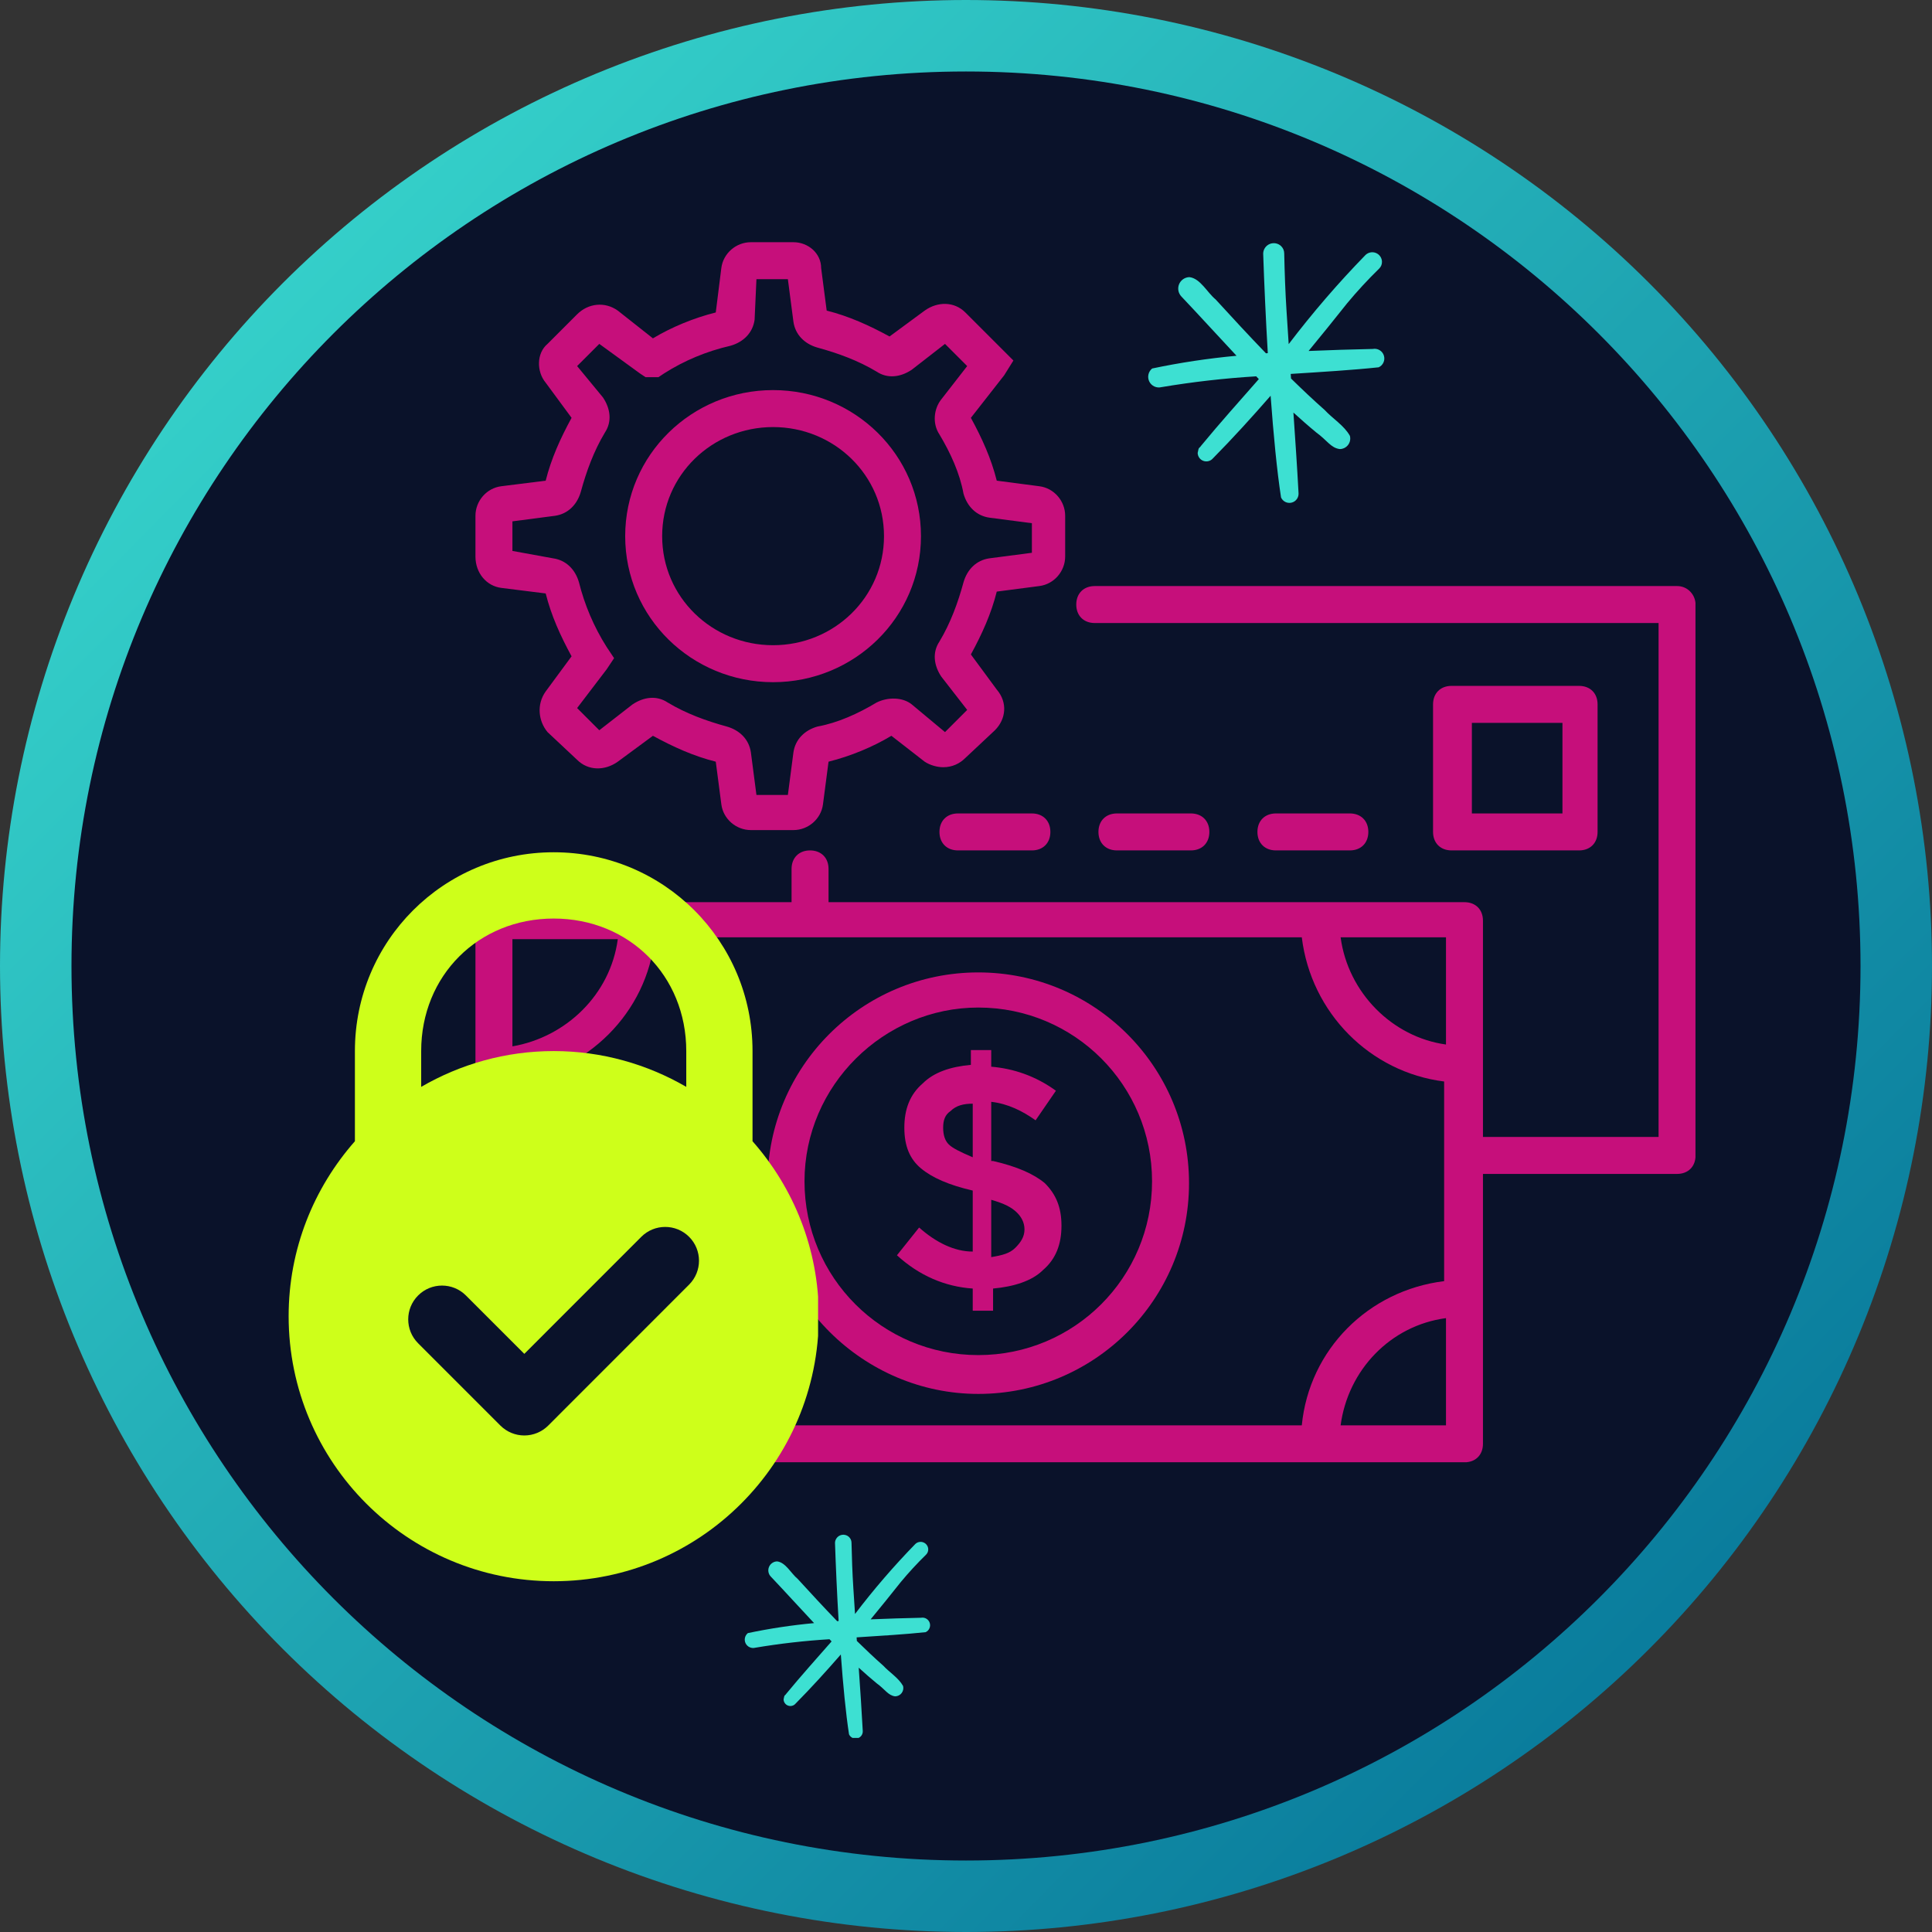 <svg xmlns="http://www.w3.org/2000/svg" xmlns:xlink="http://www.w3.org/1999/xlink" width="1080" viewBox="0 0 810 810" height="1080" preserveAspectRatio="xMidYMid meet"><rect x="0" y="0" width="810" height="810" fill="#333333" stroke="none"/><defs><clipPath id="f16a4ac037"><path d="M 810 405 C 810 411.629 809.836 418.254 809.512 424.871 C 809.188 431.492 808.699 438.102 808.051 444.695 C 807.398 451.293 806.59 457.871 805.617 464.426 C 804.645 470.98 803.512 477.512 802.219 484.012 C 800.926 490.512 799.473 496.977 797.863 503.406 C 796.254 509.836 794.484 516.223 792.562 522.566 C 790.637 528.906 788.559 535.199 786.324 541.441 C 784.094 547.68 781.707 553.863 779.172 559.988 C 776.633 566.109 773.949 572.168 771.117 578.16 C 768.281 584.152 765.301 590.07 762.18 595.914 C 759.055 601.762 755.789 607.527 752.379 613.211 C 748.973 618.898 745.426 624.496 741.746 630.004 C 738.062 635.516 734.246 640.934 730.301 646.258 C 726.352 651.582 722.273 656.805 718.07 661.93 C 713.863 667.055 709.535 672.07 705.086 676.98 C 700.633 681.891 696.066 686.691 691.379 691.379 C 686.691 696.066 681.891 700.633 676.98 705.086 C 672.07 709.535 667.055 713.863 661.93 718.07 C 656.805 722.273 651.582 726.352 646.258 730.301 C 640.934 734.246 635.516 738.062 630.004 741.746 C 624.496 745.426 618.898 748.973 613.211 752.379 C 607.527 755.789 601.762 759.055 595.914 762.18 C 590.07 765.301 584.152 768.281 578.16 771.117 C 572.168 773.949 566.109 776.633 559.988 779.172 C 553.863 781.707 547.68 784.094 541.441 786.324 C 535.199 788.559 528.906 790.637 522.566 792.562 C 516.223 794.484 509.836 796.254 503.406 797.863 C 496.977 799.473 490.512 800.926 484.012 802.219 C 477.512 803.512 470.98 804.645 464.426 805.617 C 457.871 806.59 451.293 807.398 444.695 808.051 C 438.102 808.699 431.492 809.188 424.871 809.512 C 418.254 809.836 411.629 810 405 810 C 398.371 810 391.746 809.836 385.129 809.512 C 378.508 809.188 371.898 808.699 365.305 808.051 C 358.707 807.398 352.129 806.59 345.574 805.617 C 339.02 804.645 332.488 803.512 325.988 802.219 C 319.488 800.926 313.023 799.473 306.594 797.863 C 300.164 796.254 293.777 794.484 287.434 792.562 C 281.094 790.637 274.801 788.559 268.559 786.324 C 262.32 784.094 256.137 781.707 250.012 779.172 C 243.891 776.633 237.832 773.949 231.84 771.117 C 225.848 768.281 219.93 765.301 214.086 762.18 C 208.238 759.055 202.473 755.789 196.789 752.379 C 191.102 748.973 185.504 745.426 179.992 741.746 C 174.484 738.062 169.066 734.246 163.742 730.301 C 158.418 726.352 153.195 722.273 148.07 718.07 C 142.945 713.863 137.93 709.535 133.02 705.086 C 128.109 700.633 123.309 696.066 118.621 691.379 C 113.934 686.691 109.367 681.891 104.914 676.98 C 100.465 672.07 96.137 667.055 91.93 661.93 C 87.727 656.805 83.648 651.582 79.699 646.258 C 75.754 640.934 71.938 635.516 68.254 630.004 C 64.574 624.496 61.027 618.898 57.621 613.211 C 54.211 607.527 50.945 601.762 47.82 595.914 C 44.699 590.07 41.719 584.152 38.883 578.16 C 36.051 572.168 33.367 566.109 30.828 559.988 C 28.293 553.863 25.906 547.68 23.676 541.441 C 21.441 535.199 19.363 528.906 17.438 522.566 C 15.516 516.223 13.746 509.836 12.137 503.406 C 10.527 496.977 9.074 490.512 7.781 484.012 C 6.488 477.512 5.355 470.98 4.383 464.426 C 3.41 457.871 2.602 451.293 1.949 444.695 C 1.301 438.102 0.812 431.492 0.488 424.871 C 0.164 418.254 0 411.629 0 405 C 0 398.371 0.164 391.746 0.488 385.129 C 0.812 378.508 1.301 371.898 1.949 365.305 C 2.602 358.707 3.41 352.129 4.383 345.574 C 5.355 339.02 6.488 332.488 7.781 325.988 C 9.074 319.488 10.527 313.023 12.137 306.594 C 13.746 300.164 15.516 293.777 17.438 287.434 C 19.363 281.094 21.441 274.801 23.676 268.559 C 25.906 262.32 28.293 256.137 30.828 250.012 C 33.367 243.891 36.051 237.832 38.883 231.84 C 41.719 225.848 44.699 219.93 47.82 214.086 C 50.945 208.238 54.211 202.473 57.621 196.789 C 61.027 191.102 64.574 185.504 68.254 179.992 C 71.938 174.484 75.754 169.066 79.699 163.742 C 83.648 158.418 87.727 153.195 91.93 148.07 C 96.137 142.945 100.465 137.93 104.914 133.02 C 109.367 128.109 113.934 123.309 118.621 118.621 C 123.309 113.934 128.109 109.367 133.02 104.914 C 137.93 100.465 142.945 96.137 148.07 91.93 C 153.195 87.727 158.418 83.648 163.742 79.699 C 169.066 75.754 174.484 71.938 179.992 68.254 C 185.504 64.574 191.102 61.027 196.789 57.621 C 202.473 54.211 208.238 50.945 214.086 47.82 C 219.93 44.699 225.848 41.719 231.84 38.883 C 237.832 36.051 243.891 33.367 250.012 30.828 C 256.137 28.293 262.32 25.906 268.559 23.676 C 274.801 21.441 281.094 19.363 287.434 17.438 C 293.777 15.516 300.164 13.746 306.594 12.137 C 313.023 10.527 319.488 9.074 325.988 7.781 C 332.488 6.488 339.02 5.355 345.574 4.383 C 352.129 3.41 358.707 2.602 365.305 1.949 C 371.898 1.301 378.508 0.812 385.129 0.488 C 391.746 0.164 398.371 0 405 0 C 411.629 0 418.254 0.164 424.871 0.488 C 431.492 0.812 438.102 1.301 444.695 1.949 C 451.293 2.602 457.871 3.41 464.426 4.383 C 470.98 5.355 477.512 6.488 484.012 7.781 C 490.512 9.074 496.977 10.527 503.406 12.137 C 509.836 13.746 516.223 15.516 522.566 17.438 C 528.906 19.363 535.199 21.441 541.441 23.676 C 547.68 25.906 553.863 28.293 559.988 30.828 C 566.109 33.367 572.168 36.051 578.16 38.883 C 584.152 41.719 590.07 44.699 595.914 47.82 C 601.762 50.945 607.527 54.211 613.211 57.621 C 618.898 61.027 624.496 64.574 630.004 68.254 C 635.516 71.938 640.934 75.754 646.258 79.699 C 651.582 83.648 656.805 87.727 661.93 91.93 C 667.055 96.137 672.07 100.465 676.98 104.914 C 681.891 109.367 686.691 113.934 691.379 118.621 C 696.066 123.309 700.633 128.109 705.086 133.02 C 709.535 137.93 713.863 142.945 718.07 148.07 C 722.273 153.195 726.352 158.418 730.301 163.742 C 734.246 169.066 738.062 174.484 741.746 179.992 C 745.426 185.504 748.973 191.102 752.379 196.789 C 755.789 202.473 759.055 208.238 762.18 214.086 C 765.301 219.93 768.281 225.848 771.117 231.84 C 773.949 237.832 776.633 243.891 779.172 250.012 C 781.707 256.137 784.094 262.32 786.324 268.559 C 788.559 274.801 790.637 281.094 792.562 287.434 C 794.484 293.777 796.254 300.164 797.863 306.594 C 799.473 313.023 800.926 319.488 802.219 325.988 C 803.512 332.488 804.645 339.02 805.617 345.574 C 806.59 352.129 807.398 358.707 808.051 365.305 C 808.699 371.898 809.188 378.508 809.512 385.129 C 809.836 391.746 810 398.371 810 405 Z M 810 405 " clip-rule="nonzero"></path></clipPath><linearGradient x1="0" gradientTransform="matrix(810, 0, 0, 810, 0, 0)" y1="0" x2="1.005" gradientUnits="userSpaceOnUse" y2="0.995" id="41340712a4"><stop stop-opacity="1" stop-color="rgb(23.9%, 87.799%, 82.399%)" offset="0"></stop><stop stop-opacity="1" stop-color="rgb(23.807%, 87.619%, 82.301%)" offset="0.008"></stop><stop stop-opacity="1" stop-color="rgb(23.622%, 87.259%, 82.108%)" offset="0.016"></stop><stop stop-opacity="1" stop-color="rgb(23.438%, 86.9%, 81.914%)" offset="0.023"></stop><stop stop-opacity="1" stop-color="rgb(23.253%, 86.54%, 81.72%)" offset="0.031"></stop><stop stop-opacity="1" stop-color="rgb(23.068%, 86.18%, 81.526%)" offset="0.039"></stop><stop stop-opacity="1" stop-color="rgb(22.884%, 85.82%, 81.332%)" offset="0.047"></stop><stop stop-opacity="1" stop-color="rgb(22.699%, 85.46%, 81.139%)" offset="0.055"></stop><stop stop-opacity="1" stop-color="rgb(22.514%, 85.101%, 80.945%)" offset="0.062"></stop><stop stop-opacity="1" stop-color="rgb(22.33%, 84.741%, 80.751%)" offset="0.07"></stop><stop stop-opacity="1" stop-color="rgb(22.145%, 84.381%, 80.557%)" offset="0.078"></stop><stop stop-opacity="1" stop-color="rgb(21.96%, 84.021%, 80.363%)" offset="0.086"></stop><stop stop-opacity="1" stop-color="rgb(21.777%, 83.662%, 80.17%)" offset="0.094"></stop><stop stop-opacity="1" stop-color="rgb(21.593%, 83.302%, 79.976%)" offset="0.102"></stop><stop stop-opacity="1" stop-color="rgb(21.408%, 82.942%, 79.782%)" offset="0.109"></stop><stop stop-opacity="1" stop-color="rgb(21.223%, 82.582%, 79.588%)" offset="0.117"></stop><stop stop-opacity="1" stop-color="rgb(21.039%, 82.222%, 79.395%)" offset="0.125"></stop><stop stop-opacity="1" stop-color="rgb(20.854%, 81.863%, 79.201%)" offset="0.133"></stop><stop stop-opacity="1" stop-color="rgb(20.67%, 81.503%, 79.007%)" offset="0.141"></stop><stop stop-opacity="1" stop-color="rgb(20.485%, 81.143%, 78.813%)" offset="0.148"></stop><stop stop-opacity="1" stop-color="rgb(20.3%, 80.783%, 78.619%)" offset="0.156"></stop><stop stop-opacity="1" stop-color="rgb(20.116%, 80.424%, 78.426%)" offset="0.164"></stop><stop stop-opacity="1" stop-color="rgb(19.931%, 80.064%, 78.232%)" offset="0.172"></stop><stop stop-opacity="1" stop-color="rgb(19.746%, 79.704%, 78.038%)" offset="0.18"></stop><stop stop-opacity="1" stop-color="rgb(19.562%, 79.344%, 77.844%)" offset="0.188"></stop><stop stop-opacity="1" stop-color="rgb(19.377%, 78.984%, 77.65%)" offset="0.195"></stop><stop stop-opacity="1" stop-color="rgb(19.194%, 78.625%, 77.457%)" offset="0.203"></stop><stop stop-opacity="1" stop-color="rgb(19.009%, 78.265%, 77.263%)" offset="0.211"></stop><stop stop-opacity="1" stop-color="rgb(18.825%, 77.905%, 77.069%)" offset="0.219"></stop><stop stop-opacity="1" stop-color="rgb(18.64%, 77.545%, 76.875%)" offset="0.227"></stop><stop stop-opacity="1" stop-color="rgb(18.456%, 77.187%, 76.682%)" offset="0.234"></stop><stop stop-opacity="1" stop-color="rgb(18.271%, 76.826%, 76.488%)" offset="0.242"></stop><stop stop-opacity="1" stop-color="rgb(18.086%, 76.466%, 76.294%)" offset="0.25"></stop><stop stop-opacity="1" stop-color="rgb(17.902%, 76.106%, 76.1%)" offset="0.258"></stop><stop stop-opacity="1" stop-color="rgb(17.717%, 75.746%, 75.906%)" offset="0.266"></stop><stop stop-opacity="1" stop-color="rgb(17.532%, 75.388%, 75.713%)" offset="0.273"></stop><stop stop-opacity="1" stop-color="rgb(17.348%, 75.027%, 75.519%)" offset="0.281"></stop><stop stop-opacity="1" stop-color="rgb(17.163%, 74.667%, 75.325%)" offset="0.289"></stop><stop stop-opacity="1" stop-color="rgb(16.978%, 74.307%, 75.131%)" offset="0.297"></stop><stop stop-opacity="1" stop-color="rgb(16.795%, 73.949%, 74.937%)" offset="0.305"></stop><stop stop-opacity="1" stop-color="rgb(16.611%, 73.589%, 74.744%)" offset="0.312"></stop><stop stop-opacity="1" stop-color="rgb(16.426%, 73.228%, 74.55%)" offset="0.32"></stop><stop stop-opacity="1" stop-color="rgb(16.241%, 72.868%, 74.356%)" offset="0.328"></stop><stop stop-opacity="1" stop-color="rgb(16.057%, 72.508%, 74.162%)" offset="0.336"></stop><stop stop-opacity="1" stop-color="rgb(15.872%, 72.15%, 73.969%)" offset="0.344"></stop><stop stop-opacity="1" stop-color="rgb(15.688%, 71.79%, 73.775%)" offset="0.352"></stop><stop stop-opacity="1" stop-color="rgb(15.503%, 71.429%, 73.581%)" offset="0.359"></stop><stop stop-opacity="1" stop-color="rgb(15.318%, 71.069%, 73.387%)" offset="0.367"></stop><stop stop-opacity="1" stop-color="rgb(15.134%, 70.711%, 73.193%)" offset="0.375"></stop><stop stop-opacity="1" stop-color="rgb(14.949%, 70.351%, 73%)" offset="0.383"></stop><stop stop-opacity="1" stop-color="rgb(14.764%, 69.991%, 72.806%)" offset="0.391"></stop><stop stop-opacity="1" stop-color="rgb(14.58%, 69.63%, 72.612%)" offset="0.398"></stop><stop stop-opacity="1" stop-color="rgb(14.397%, 69.27%, 72.418%)" offset="0.406"></stop><stop stop-opacity="1" stop-color="rgb(14.212%, 68.912%, 72.224%)" offset="0.414"></stop><stop stop-opacity="1" stop-color="rgb(14.027%, 68.552%, 72.031%)" offset="0.422"></stop><stop stop-opacity="1" stop-color="rgb(13.843%, 68.192%, 71.837%)" offset="0.43"></stop><stop stop-opacity="1" stop-color="rgb(13.658%, 67.831%, 71.643%)" offset="0.438"></stop><stop stop-opacity="1" stop-color="rgb(13.474%, 67.473%, 71.449%)" offset="0.445"></stop><stop stop-opacity="1" stop-color="rgb(13.289%, 67.113%, 71.255%)" offset="0.453"></stop><stop stop-opacity="1" stop-color="rgb(13.104%, 66.753%, 71.062%)" offset="0.461"></stop><stop stop-opacity="1" stop-color="rgb(12.92%, 66.393%, 70.868%)" offset="0.469"></stop><stop stop-opacity="1" stop-color="rgb(12.735%, 66.032%, 70.674%)" offset="0.477"></stop><stop stop-opacity="1" stop-color="rgb(12.55%, 65.674%, 70.48%)" offset="0.484"></stop><stop stop-opacity="1" stop-color="rgb(12.366%, 65.314%, 70.287%)" offset="0.492"></stop><stop stop-opacity="1" stop-color="rgb(12.181%, 64.954%, 70.093%)" offset="0.498"></stop><stop stop-opacity="1" stop-color="rgb(12.09%, 64.774%, 69.997%)" offset="0.5"></stop><stop stop-opacity="1" stop-color="rgb(11.998%, 64.594%, 69.899%)" offset="0.502"></stop><stop stop-opacity="1" stop-color="rgb(11.906%, 64.415%, 69.803%)" offset="0.508"></stop><stop stop-opacity="1" stop-color="rgb(11.813%, 64.235%, 69.705%)" offset="0.516"></stop><stop stop-opacity="1" stop-color="rgb(11.629%, 63.875%, 69.511%)" offset="0.523"></stop><stop stop-opacity="1" stop-color="rgb(11.444%, 63.515%, 69.318%)" offset="0.531"></stop><stop stop-opacity="1" stop-color="rgb(11.259%, 63.155%, 69.124%)" offset="0.539"></stop><stop stop-opacity="1" stop-color="rgb(11.075%, 62.794%, 68.93%)" offset="0.547"></stop><stop stop-opacity="1" stop-color="rgb(10.89%, 62.436%, 68.736%)" offset="0.555"></stop><stop stop-opacity="1" stop-color="rgb(10.706%, 62.076%, 68.542%)" offset="0.562"></stop><stop stop-opacity="1" stop-color="rgb(10.521%, 61.716%, 68.349%)" offset="0.57"></stop><stop stop-opacity="1" stop-color="rgb(10.336%, 61.356%, 68.155%)" offset="0.578"></stop><stop stop-opacity="1" stop-color="rgb(10.152%, 60.997%, 67.961%)" offset="0.586"></stop><stop stop-opacity="1" stop-color="rgb(9.967%, 60.637%, 67.767%)" offset="0.594"></stop><stop stop-opacity="1" stop-color="rgb(9.782%, 60.277%, 67.574%)" offset="0.602"></stop><stop stop-opacity="1" stop-color="rgb(9.599%, 59.917%, 67.38%)" offset="0.609"></stop><stop stop-opacity="1" stop-color="rgb(9.415%, 59.558%, 67.188%)" offset="0.617"></stop><stop stop-opacity="1" stop-color="rgb(9.23%, 59.198%, 66.994%)" offset="0.625"></stop><stop stop-opacity="1" stop-color="rgb(9.045%, 58.838%, 66.8%)" offset="0.633"></stop><stop stop-opacity="1" stop-color="rgb(8.861%, 58.478%, 66.606%)" offset="0.641"></stop><stop stop-opacity="1" stop-color="rgb(8.676%, 58.118%, 66.412%)" offset="0.648"></stop><stop stop-opacity="1" stop-color="rgb(8.492%, 57.759%, 66.219%)" offset="0.656"></stop><stop stop-opacity="1" stop-color="rgb(8.307%, 57.399%, 66.025%)" offset="0.664"></stop><stop stop-opacity="1" stop-color="rgb(8.122%, 57.039%, 65.831%)" offset="0.672"></stop><stop stop-opacity="1" stop-color="rgb(7.938%, 56.679%, 65.637%)" offset="0.68"></stop><stop stop-opacity="1" stop-color="rgb(7.753%, 56.32%, 65.443%)" offset="0.688"></stop><stop stop-opacity="1" stop-color="rgb(7.568%, 55.96%, 65.25%)" offset="0.695"></stop><stop stop-opacity="1" stop-color="rgb(7.384%, 55.6%, 65.056%)" offset="0.703"></stop><stop stop-opacity="1" stop-color="rgb(7.201%, 55.24%, 64.862%)" offset="0.711"></stop><stop stop-opacity="1" stop-color="rgb(7.016%, 54.88%, 64.668%)" offset="0.719"></stop><stop stop-opacity="1" stop-color="rgb(6.831%, 54.521%, 64.474%)" offset="0.727"></stop><stop stop-opacity="1" stop-color="rgb(6.647%, 54.161%, 64.281%)" offset="0.734"></stop><stop stop-opacity="1" stop-color="rgb(6.462%, 53.801%, 64.087%)" offset="0.742"></stop><stop stop-opacity="1" stop-color="rgb(6.277%, 53.441%, 63.893%)" offset="0.75"></stop><stop stop-opacity="1" stop-color="rgb(6.093%, 53.082%, 63.699%)" offset="0.758"></stop><stop stop-opacity="1" stop-color="rgb(5.908%, 52.722%, 63.506%)" offset="0.766"></stop><stop stop-opacity="1" stop-color="rgb(5.724%, 52.362%, 63.312%)" offset="0.773"></stop><stop stop-opacity="1" stop-color="rgb(5.539%, 52.002%, 63.118%)" offset="0.781"></stop><stop stop-opacity="1" stop-color="rgb(5.354%, 51.642%, 62.924%)" offset="0.789"></stop><stop stop-opacity="1" stop-color="rgb(5.17%, 51.283%, 62.73%)" offset="0.797"></stop><stop stop-opacity="1" stop-color="rgb(4.985%, 50.923%, 62.537%)" offset="0.805"></stop><stop stop-opacity="1" stop-color="rgb(4.8%, 50.563%, 62.343%)" offset="0.812"></stop><stop stop-opacity="1" stop-color="rgb(4.617%, 50.203%, 62.149%)" offset="0.82"></stop><stop stop-opacity="1" stop-color="rgb(4.433%, 49.844%, 61.955%)" offset="0.828"></stop><stop stop-opacity="1" stop-color="rgb(4.248%, 49.484%, 61.761%)" offset="0.836"></stop><stop stop-opacity="1" stop-color="rgb(4.063%, 49.124%, 61.568%)" offset="0.844"></stop><stop stop-opacity="1" stop-color="rgb(3.879%, 48.764%, 61.374%)" offset="0.852"></stop><stop stop-opacity="1" stop-color="rgb(3.694%, 48.404%, 61.18%)" offset="0.859"></stop><stop stop-opacity="1" stop-color="rgb(3.51%, 48.045%, 60.986%)" offset="0.867"></stop><stop stop-opacity="1" stop-color="rgb(3.325%, 47.685%, 60.793%)" offset="0.875"></stop><stop stop-opacity="1" stop-color="rgb(3.14%, 47.325%, 60.599%)" offset="0.883"></stop><stop stop-opacity="1" stop-color="rgb(2.956%, 46.965%, 60.405%)" offset="0.891"></stop><stop stop-opacity="1" stop-color="rgb(2.771%, 46.606%, 60.211%)" offset="0.898"></stop><stop stop-opacity="1" stop-color="rgb(2.586%, 46.246%, 60.017%)" offset="0.906"></stop><stop stop-opacity="1" stop-color="rgb(2.402%, 45.886%, 59.824%)" offset="0.914"></stop><stop stop-opacity="1" stop-color="rgb(2.219%, 45.526%, 59.63%)" offset="0.922"></stop><stop stop-opacity="1" stop-color="rgb(2.034%, 45.166%, 59.436%)" offset="0.93"></stop><stop stop-opacity="1" stop-color="rgb(1.849%, 44.807%, 59.242%)" offset="0.938"></stop><stop stop-opacity="1" stop-color="rgb(1.665%, 44.447%, 59.048%)" offset="0.945"></stop><stop stop-opacity="1" stop-color="rgb(1.48%, 44.087%, 58.855%)" offset="0.953"></stop><stop stop-opacity="1" stop-color="rgb(1.295%, 43.727%, 58.661%)" offset="0.961"></stop><stop stop-opacity="1" stop-color="rgb(1.111%, 43.369%, 58.467%)" offset="0.969"></stop><stop stop-opacity="1" stop-color="rgb(0.926%, 43.008%, 58.273%)" offset="0.977"></stop><stop stop-opacity="1" stop-color="rgb(0.742%, 42.648%, 58.08%)" offset="0.984"></stop><stop stop-opacity="1" stop-color="rgb(0.557%, 42.288%, 57.886%)" offset="0.992"></stop><stop stop-opacity="1" stop-color="rgb(0.372%, 41.928%, 57.692%)" offset="1"></stop></linearGradient><clipPath id="fe43d3093e"><path d="M 29.969 29.969 L 780.031 29.969 L 780.031 780.031 L 29.969 780.031 Z M 29.969 29.969 " clip-rule="nonzero"></path></clipPath><clipPath id="2ca929de9f"><path d="M 405 29.969 C 197.875 29.969 29.969 197.875 29.969 405 C 29.969 612.125 197.875 780.031 405 780.031 C 612.125 780.031 780.031 612.125 780.031 405 C 780.031 197.875 612.125 29.969 405 29.969 Z M 405 29.969 " clip-rule="nonzero"></path></clipPath><clipPath id="a7ec1df8a1"><path d="M 199.336 245 L 710.836 245 L 710.836 613.047 L 199.336 613.047 Z M 199.336 245 " clip-rule="nonzero"></path></clipPath><clipPath id="811b6ed2b1"><path d="M 199.336 101.547 L 447 101.547 L 447 349 L 199.336 349 Z M 199.336 101.547 " clip-rule="nonzero"></path></clipPath><clipPath id="af0564defa"><path d="M 121 357.316 L 342.98 357.316 L 342.98 663 L 121 663 Z M 121 357.316 " clip-rule="nonzero"></path></clipPath><clipPath id="897cfb925d"><path d="M 128.773 454.734 L 335.773 454.734 L 335.773 661.734 L 128.773 661.734 Z M 128.773 454.734 " clip-rule="nonzero"></path></clipPath><clipPath id="67e2b33818"><path d="M 481 101.547 L 581 101.547 L 581 211 L 481 211 Z M 481 101.547 " clip-rule="nonzero"></path></clipPath><clipPath id="bb624fa7bf"><path d="M 312 643.133 L 390 643.133 L 390 728.633 L 312 728.633 Z M 312 643.133 " clip-rule="nonzero"></path></clipPath></defs><g clip-path="url(#f16a4ac037)"><rect x="-81" fill="url(#41340712a4)" width="972" y="-81" height="972"></rect></g><g clip-path="url(#fe43d3093e)"><g clip-path="url(#2ca929de9f)"><path fill="#0a122a" d="M 29.969 29.969 L 780.031 29.969 L 780.031 780.031 L 29.969 780.031 Z M 29.969 29.969 " fill-opacity="1" fill-rule="nonzero"></path></g></g><path fill="#c60f7b" d="M 410.148 584.406 C 458.977 584.406 498.504 544.879 498.504 496.051 C 498.504 447.219 458.977 407.691 410.148 407.691 C 361.32 407.691 321.793 447.219 321.793 496.051 C 321.793 544.879 362.094 584.406 410.148 584.406 Z M 410.148 422.418 C 450.453 422.418 483.004 454.973 483.004 495.273 C 483.004 535.578 450.453 568.129 410.148 568.129 C 369.848 568.129 337.293 535.578 337.293 495.273 C 337.293 454.973 370.621 422.418 410.148 422.418 Z M 410.148 422.418 " fill-opacity="1" fill-rule="nonzero"></path><path fill="#c60f7b" d="M 385.348 514.648 L 376.047 526.277 C 385.348 534.801 396.199 539.453 407.824 540.227 L 407.824 549.527 L 416.348 549.527 L 416.348 540.227 C 424.875 539.453 432.625 537.125 437.277 532.477 C 442.699 527.828 445.027 521.625 445.027 513.875 C 445.027 506.125 442.699 500.699 438.051 496.051 C 433.402 492.172 426.426 489.074 416.348 486.75 L 415.574 486.75 L 415.574 461.945 C 422.551 462.723 428.75 465.82 434.176 469.695 L 442.699 457.297 C 434.176 451.098 424.875 447.996 415.574 447.219 L 415.574 440.246 L 407.047 440.246 L 407.047 446.445 C 398.523 447.219 391.547 449.547 386.898 454.195 C 381.473 458.848 379.148 465.047 379.148 472.797 C 379.148 480.547 381.473 485.973 386.121 489.848 C 390.773 493.723 397.746 496.824 407.824 499.148 L 407.824 524.727 C 400.074 524.727 392.324 520.852 385.348 514.648 Z M 415.574 503.023 C 421 504.574 424.102 506.125 426.426 508.449 C 427.977 510 429.523 512.324 429.523 515.426 C 429.523 518.527 427.977 520.852 425.648 523.176 C 423.324 525.5 420.223 526.277 415.574 527.051 Z M 397.746 479.773 C 396.199 478.223 395.422 475.898 395.422 472.797 C 395.422 469.695 396.199 467.371 398.523 465.82 C 400.848 463.496 403.949 462.723 407.824 462.723 L 407.824 485.199 C 402.398 482.875 399.297 481.324 397.746 479.773 Z M 397.746 479.773 " fill-opacity="1" fill-rule="nonzero"></path><g clip-path="url(#a7ec1df8a1)"><path fill="#c60f7b" d="M 703.117 245.707 L 458.977 245.707 C 454.328 245.707 451.227 248.809 451.227 253.457 C 451.227 258.109 454.328 261.207 458.977 261.207 L 695.367 261.207 L 695.367 476.672 L 621.738 476.672 C 621.738 459.621 621.738 417.77 621.738 385.992 C 621.738 381.34 618.637 378.242 613.988 378.242 C 568.258 378.242 441.152 378.242 347.371 378.242 L 347.371 364.289 C 347.371 359.641 344.27 356.539 339.617 356.539 C 334.969 356.539 331.867 359.641 331.867 364.289 L 331.867 378.242 C 286.914 378.242 252.812 378.242 207.086 378.242 C 202.434 378.242 199.336 381.34 199.336 385.992 L 199.336 605.332 C 199.336 609.98 202.434 613.082 207.086 613.082 C 259.012 613.082 555.859 613.082 613.988 613.082 C 618.637 613.082 621.738 609.98 621.738 605.332 C 621.738 561.93 621.738 510 621.738 492.172 L 703.117 492.172 C 707.77 492.172 710.871 489.074 710.871 484.422 L 710.871 253.457 C 710.871 249.582 707.77 245.707 703.117 245.707 Z M 214.836 453.422 C 245.836 449.547 271.414 424.746 274.516 392.969 L 545.781 392.969 C 549.66 424.746 574.461 449.547 605.461 453.422 C 605.461 462.723 605.461 527.051 605.461 537.125 C 573.684 541.004 548.883 565.805 545.781 597.582 L 274.516 597.582 C 271.414 565.805 245.836 541.004 214.836 537.125 Z M 606.238 437.922 C 583.762 434.82 565.16 416.219 562.059 392.969 L 606.238 392.969 Z M 259.012 393.742 C 255.914 416.992 237.312 434.82 214.836 438.695 L 214.836 393.742 Z M 214.836 552.629 C 237.312 556.504 255.914 574.328 259.012 597.582 L 214.836 597.582 Z M 562.059 597.582 C 565.16 574.328 582.984 555.727 606.238 552.629 L 606.238 597.582 Z M 562.059 597.582 " fill-opacity="1" fill-rule="nonzero"></path></g><path fill="#c60f7b" d="M 662.043 356.539 C 666.691 356.539 669.793 353.438 669.793 348.789 L 669.793 295.309 C 669.793 290.66 666.691 287.559 662.043 287.559 L 608.562 287.559 C 603.914 287.559 600.812 290.66 600.812 295.309 L 600.812 348.789 C 600.812 353.438 603.914 356.539 608.562 356.539 Z M 617.09 303.062 L 655.066 303.062 L 655.066 341.039 L 617.09 341.039 Z M 617.09 303.062 " fill-opacity="1" fill-rule="nonzero"></path><path fill="#c60f7b" d="M 401.625 341.039 C 396.973 341.039 393.871 344.137 393.871 348.789 C 393.871 353.438 396.973 356.539 401.625 356.539 L 432.625 356.539 C 437.277 356.539 440.375 353.438 440.375 348.789 C 440.375 344.137 437.277 341.039 432.625 341.039 Z M 401.625 341.039 " fill-opacity="1" fill-rule="nonzero"></path><path fill="#c60f7b" d="M 499.281 356.539 C 503.93 356.539 507.031 353.438 507.031 348.789 C 507.031 344.137 503.93 341.039 499.281 341.039 L 468.277 341.039 C 463.629 341.039 460.527 344.137 460.527 348.789 C 460.527 353.438 463.629 356.539 468.277 356.539 Z M 499.281 356.539 " fill-opacity="1" fill-rule="nonzero"></path><path fill="#c60f7b" d="M 565.934 356.539 C 570.586 356.539 573.684 353.438 573.684 348.789 C 573.684 344.137 570.586 341.039 565.934 341.039 L 534.934 341.039 C 530.281 341.039 527.184 344.137 527.184 348.789 C 527.184 353.438 530.281 356.539 534.934 356.539 Z M 565.934 356.539 " fill-opacity="1" fill-rule="nonzero"></path><g clip-path="url(#811b6ed2b1)"><path fill="#c60f7b" d="M 210.184 246.48 L 228.785 248.809 C 231.113 258.109 234.988 266.633 239.637 275.16 L 228.785 289.887 C 224.91 295.309 225.688 302.285 229.562 306.938 L 241.961 318.562 C 246.613 323.211 253.59 323.211 259.012 319.336 L 273.738 308.484 C 282.266 313.137 290.789 317.012 300.09 319.336 L 302.418 337.164 C 303.191 343.363 308.617 348.016 314.816 348.016 L 332.645 348.016 C 338.844 348.016 344.27 343.363 345.043 337.164 L 347.371 319.336 C 356.672 317.012 365.973 313.137 373.723 308.484 L 387.672 319.336 C 389.996 320.887 393.098 321.66 395.422 321.66 C 399.297 321.66 402.398 320.113 404.723 317.785 L 417.125 306.16 C 421.773 301.512 422.551 294.535 417.898 289.109 L 407.047 274.383 C 411.699 265.859 415.574 257.332 417.898 248.031 L 435.727 245.707 C 441.926 244.934 446.578 239.508 446.578 233.305 L 446.578 216.254 C 446.578 210.055 441.926 204.629 435.727 203.855 L 417.898 201.527 C 415.574 192.227 411.699 183.703 407.047 175.176 L 421 157.352 L 424.875 151.148 L 404.723 131 C 400.074 126.348 393.098 126.348 387.672 130.223 L 372.945 141.074 C 364.422 136.426 355.895 132.551 346.594 130.223 L 344.27 112.398 C 344.27 106.199 338.844 101.547 332.645 101.547 L 314.816 101.547 C 308.617 101.547 303.191 106.199 302.418 112.398 L 300.09 131 C 290.789 133.324 281.488 137.199 273.738 141.852 L 259.012 130.223 C 253.59 126.348 246.613 127.125 241.961 131.773 L 229.562 144.176 C 224.91 148.051 224.91 155.801 228.785 160.449 L 239.637 175.176 C 234.988 183.703 231.113 192.227 228.785 201.527 L 210.184 203.855 C 203.984 204.629 199.336 210.055 199.336 216.254 L 199.336 233.305 C 199.336 240.281 203.984 245.707 210.184 246.48 Z M 214.836 218.578 L 232.66 216.254 C 238.086 215.48 241.961 211.605 243.512 206.18 C 245.836 197.652 248.938 189.129 253.59 181.379 C 256.688 176.727 255.914 171.301 252.812 166.652 L 241.961 153.477 L 251.262 144.176 L 268.312 156.574 L 270.641 158.125 L 276.066 158.125 L 278.391 156.574 C 286.914 151.148 296.215 147.273 306.293 144.949 C 311.719 143.398 315.594 139.523 316.367 134.098 L 317.141 117.047 L 330.32 117.047 L 332.645 134.875 C 333.418 140.301 337.293 144.176 342.719 145.727 C 351.246 148.051 359.77 151.148 367.52 155.801 C 372.172 158.902 377.598 158.125 382.246 155.027 L 396.199 144.176 L 405.5 153.477 L 394.648 167.426 C 391.547 171.301 390.773 177.504 393.871 182.152 C 398.523 189.902 402.398 198.43 403.949 206.953 C 405.5 212.379 409.375 216.254 414.801 217.031 L 432.625 219.355 L 432.625 231.758 L 414.801 234.082 C 409.375 234.855 405.5 238.73 403.949 244.156 C 401.625 252.684 398.523 261.207 393.871 268.957 C 390.773 273.609 391.547 279.035 394.648 283.684 L 405.5 297.637 L 396.199 306.938 L 382.246 295.309 C 378.371 292.211 372.172 292.211 367.52 294.535 C 359.77 299.184 351.246 303.062 342.719 304.609 C 337.293 306.16 333.418 310.035 332.645 315.461 L 330.32 333.289 L 317.141 333.289 L 314.816 315.461 C 314.043 310.035 310.168 306.16 304.742 304.609 C 296.215 302.285 287.691 299.184 279.941 294.535 C 275.289 291.434 269.863 292.211 265.215 295.309 L 251.262 306.16 L 241.961 296.859 L 254.363 280.586 L 257.465 275.934 L 254.363 271.285 C 248.938 262.758 245.062 253.457 242.738 244.156 C 241.188 238.73 237.312 234.855 231.887 234.082 L 214.836 230.98 Z M 214.836 218.578 " fill-opacity="1" fill-rule="nonzero"></path></g><path fill="#c60f7b" d="M 324.117 286.008 C 358.219 286.008 386.121 258.883 386.121 224.781 C 386.121 190.68 358.219 163.551 324.117 163.551 C 290.016 163.551 262.113 190.68 262.113 224.781 C 262.113 258.883 290.016 286.008 324.117 286.008 Z M 324.117 179.051 C 349.695 179.051 370.621 199.203 370.621 224.781 C 370.621 250.355 349.695 270.508 324.117 270.508 C 298.543 270.508 277.613 250.355 277.613 224.781 C 277.613 199.203 298.543 179.051 324.117 179.051 Z M 324.117 179.051 " fill-opacity="1" fill-rule="nonzero"></path><g clip-path="url(#af0564defa)"><path fill="#ceff1a" d="M 232.148 357.316 C 185.977 357.316 148.797 394.496 148.797 440.668 L 148.797 478.465 C 131.551 498.047 121.012 523.664 121.012 551.805 C 121.012 613.18 170.773 662.941 232.148 662.941 C 293.523 662.941 343.285 613.18 343.285 551.805 C 343.285 523.664 332.75 498.047 315.5 478.465 L 315.5 440.668 C 315.5 394.496 278.324 357.316 232.148 357.316 Z M 232.148 385.102 C 263.77 385.102 287.719 409.047 287.719 440.668 L 287.719 455.672 C 271.355 446.191 252.422 440.668 232.148 440.668 C 211.879 440.668 192.945 446.191 176.582 455.672 L 176.582 440.668 C 176.582 409.047 200.527 385.102 232.148 385.102 Z M 232.148 510.129 C 247.43 510.129 259.934 522.633 259.934 537.914 C 259.934 548.125 254.293 556.984 246.043 561.816 L 246.043 607.375 L 218.258 607.375 L 218.258 561.816 C 210.004 556.984 204.367 548.125 204.367 537.914 C 204.367 522.633 216.867 510.129 232.148 510.129 Z M 232.148 510.129 " fill-opacity="1" fill-rule="nonzero"></path></g><g clip-path="url(#897cfb925d)"><path fill="#ceff1a" d="M 335.527 558.113 C 335.527 559.805 335.488 561.492 335.402 563.184 C 335.32 564.875 335.195 566.559 335.031 568.242 C 334.863 569.93 334.656 571.605 334.41 573.281 C 334.16 574.953 333.871 576.621 333.543 578.277 C 333.211 579.938 332.84 581.59 332.43 583.23 C 332.02 584.871 331.566 586.5 331.078 588.121 C 330.586 589.738 330.055 591.344 329.484 592.938 C 328.914 594.531 328.305 596.109 327.66 597.672 C 327.012 599.234 326.324 600.781 325.602 602.312 C 324.879 603.84 324.117 605.352 323.32 606.844 C 322.523 608.336 321.691 609.805 320.82 611.258 C 319.949 612.707 319.047 614.137 318.105 615.543 C 317.164 616.953 316.191 618.336 315.184 619.691 C 314.176 621.051 313.137 622.387 312.062 623.691 C 310.988 625 309.883 626.281 308.75 627.535 C 307.613 628.789 306.445 630.012 305.25 631.211 C 304.055 632.406 302.828 633.574 301.574 634.707 C 300.32 635.844 299.039 636.949 297.734 638.023 C 296.426 639.098 295.09 640.137 293.734 641.145 C 292.375 642.152 290.992 643.125 289.586 644.066 C 288.176 645.008 286.75 645.91 285.297 646.781 C 283.848 647.652 282.375 648.484 280.883 649.281 C 279.391 650.078 277.879 650.84 276.352 651.562 C 274.82 652.285 273.273 652.973 271.711 653.621 C 270.148 654.266 268.57 654.875 266.977 655.445 C 265.383 656.016 263.777 656.547 262.16 657.035 C 260.539 657.527 258.91 657.98 257.27 658.391 C 255.629 658.801 253.977 659.172 252.32 659.504 C 250.66 659.832 248.992 660.121 247.32 660.371 C 245.645 660.617 243.969 660.824 242.285 660.992 C 240.602 661.156 238.914 661.281 237.223 661.363 C 235.535 661.445 233.844 661.488 232.152 661.488 C 230.461 661.488 228.77 661.445 227.078 661.363 C 225.391 661.281 223.703 661.156 222.02 660.992 C 220.336 660.824 218.656 660.617 216.984 660.371 C 215.309 660.121 213.641 659.832 211.984 659.504 C 210.324 659.172 208.672 658.801 207.031 658.391 C 205.391 657.98 203.762 657.527 202.141 657.035 C 200.523 656.547 198.918 656.016 197.324 655.445 C 195.73 654.875 194.152 654.266 192.59 653.621 C 191.027 652.973 189.48 652.285 187.953 651.562 C 186.422 650.84 184.91 650.078 183.418 649.281 C 181.926 648.484 180.457 647.652 179.004 646.781 C 177.555 645.91 176.125 645.008 174.719 644.066 C 173.312 643.125 171.93 642.152 170.57 641.145 C 169.211 640.137 167.879 639.098 166.57 638.023 C 165.262 636.949 163.98 635.844 162.727 634.707 C 161.473 633.574 160.25 632.406 159.051 631.211 C 157.855 630.012 156.691 628.789 155.555 627.535 C 154.418 626.281 153.312 625 152.238 623.691 C 151.168 622.387 150.125 621.051 149.117 619.691 C 148.109 618.336 147.137 616.953 146.195 615.543 C 145.258 614.137 144.352 612.707 143.48 611.258 C 142.613 609.805 141.777 608.336 140.98 606.844 C 140.184 605.352 139.422 603.84 138.699 602.312 C 137.977 600.781 137.289 599.234 136.645 597.672 C 135.996 596.109 135.387 594.531 134.816 592.938 C 134.246 591.344 133.715 589.738 133.227 588.121 C 132.734 586.5 132.285 584.871 131.871 583.23 C 131.461 581.59 131.09 579.938 130.762 578.277 C 130.43 576.621 130.141 574.953 129.895 573.281 C 129.645 571.605 129.438 569.93 129.273 568.242 C 129.105 566.559 128.98 564.875 128.898 563.184 C 128.816 561.492 128.773 559.805 128.773 558.113 C 128.773 556.418 128.816 554.73 128.898 553.039 C 128.98 551.348 129.105 549.664 129.273 547.98 C 129.438 546.297 129.645 544.617 129.895 542.941 C 130.141 541.27 130.43 539.602 130.762 537.945 C 131.09 536.285 131.461 534.633 131.871 532.992 C 132.285 531.352 132.734 529.723 133.227 528.102 C 133.715 526.484 134.246 524.879 134.816 523.285 C 135.387 521.691 135.996 520.113 136.645 518.551 C 137.289 516.988 137.977 515.441 138.699 513.91 C 139.422 512.383 140.184 510.871 140.98 509.379 C 141.777 507.887 142.613 506.418 143.48 504.965 C 144.352 503.516 145.258 502.086 146.195 500.68 C 147.137 499.273 148.109 497.891 149.117 496.531 C 150.125 495.172 151.168 493.836 152.238 492.531 C 153.312 491.223 154.418 489.941 155.555 488.688 C 156.691 487.434 157.855 486.211 159.051 485.012 C 160.25 483.816 161.473 482.648 162.727 481.516 C 163.98 480.379 165.262 479.273 166.57 478.199 C 167.879 477.125 169.211 476.086 170.57 475.078 C 171.93 474.07 173.312 473.098 174.719 472.156 C 176.125 471.215 177.555 470.312 179.004 469.441 C 180.457 468.574 181.926 467.738 183.418 466.941 C 184.91 466.145 186.422 465.383 187.953 464.66 C 189.48 463.938 191.027 463.25 192.59 462.605 C 194.152 461.957 195.73 461.348 197.324 460.777 C 198.918 460.207 200.523 459.676 202.141 459.188 C 203.762 458.695 205.391 458.242 207.031 457.832 C 208.672 457.422 210.324 457.051 211.984 456.723 C 213.641 456.391 215.309 456.102 216.984 455.852 C 218.656 455.605 220.336 455.398 222.02 455.23 C 223.703 455.066 225.391 454.941 227.078 454.859 C 228.77 454.777 230.461 454.734 232.152 454.734 C 233.844 454.734 235.535 454.777 237.223 454.859 C 238.914 454.941 240.602 455.066 242.285 455.23 C 243.969 455.398 245.645 455.605 247.32 455.852 C 248.992 456.102 250.66 456.391 252.32 456.723 C 253.977 457.051 255.629 457.422 257.27 457.832 C 258.91 458.242 260.539 458.695 262.16 459.188 C 263.777 459.676 265.383 460.207 266.977 460.777 C 268.57 461.348 270.148 461.957 271.711 462.605 C 273.273 463.25 274.82 463.938 276.352 464.66 C 277.879 465.383 279.391 466.145 280.883 466.941 C 282.375 467.738 283.848 468.574 285.297 469.441 C 286.75 470.312 288.176 471.215 289.586 472.156 C 290.992 473.098 292.375 474.07 293.734 475.078 C 295.09 476.086 296.426 477.125 297.734 478.199 C 299.039 479.273 300.32 480.379 301.574 481.516 C 302.828 482.648 304.055 483.816 305.25 485.012 C 306.445 486.211 307.613 487.434 308.75 488.688 C 309.883 489.941 310.988 491.223 312.062 492.531 C 313.137 493.836 314.176 495.172 315.184 496.531 C 316.191 497.891 317.164 499.273 318.105 500.68 C 319.047 502.086 319.949 503.516 320.82 504.965 C 321.691 506.418 322.523 507.887 323.32 509.379 C 324.117 510.871 324.879 512.383 325.602 513.91 C 326.324 515.441 327.012 516.988 327.66 518.551 C 328.305 520.113 328.914 521.691 329.484 523.285 C 330.055 524.879 330.586 526.484 331.078 528.102 C 331.566 529.723 332.02 531.352 332.43 532.992 C 332.84 534.633 333.211 536.285 333.543 537.945 C 333.871 539.602 334.16 541.27 334.41 542.941 C 334.656 544.617 334.863 546.297 335.031 547.98 C 335.195 549.664 335.32 551.348 335.402 553.039 C 335.488 554.73 335.527 556.418 335.527 558.113 Z M 335.527 558.113 " fill-opacity="1" fill-rule="nonzero"></path></g><path fill="#0a122a" d="M 288.91 538.582 C 294.441 533.047 294.441 524.074 288.906 518.543 C 283.371 513.008 274.398 513.012 268.863 518.547 L 219.82 567.613 L 195.336 543.133 C 189.801 537.598 180.828 537.598 175.297 543.133 C 169.762 548.664 169.762 557.637 175.297 563.172 L 209.801 597.68 C 212.461 600.336 216.066 601.828 219.824 601.828 C 223.582 601.828 227.188 600.332 229.844 597.676 Z M 288.91 538.582 " fill-opacity="1" fill-rule="nonzero"></path><g clip-path="url(#67e2b33818)"><path fill="#3de0d2" d="M 578.016 153.992 C 567.043 155.164 554.273 155.926 541.137 156.77 C 541.184 157.41 541.227 158.051 541.27 158.691 C 545.879 163.199 550.551 167.641 555.395 171.914 C 558.77 175.562 563.531 178.395 565.953 182.727 C 566.039 183.051 566.086 183.383 566.094 183.719 C 566.105 184.055 566.078 184.387 566.012 184.719 C 565.945 185.047 565.844 185.363 565.703 185.672 C 565.566 185.977 565.395 186.266 565.191 186.531 C 564.988 186.801 564.758 187.043 564.496 187.258 C 564.238 187.473 563.961 187.652 563.66 187.805 C 563.359 187.957 563.043 188.07 562.719 188.152 C 562.391 188.23 562.059 188.273 561.723 188.277 C 557.941 187.797 556.449 184.645 551.832 181.297 C 548.559 178.605 545.391 175.805 542.266 172.961 C 543.051 184.227 543.812 195.496 544.422 206.773 C 544.449 207.223 544.398 207.664 544.27 208.094 C 544.145 208.523 543.945 208.922 543.68 209.281 C 543.41 209.645 543.09 209.949 542.719 210.199 C 542.344 210.449 541.938 210.625 541.5 210.73 C 541.062 210.84 540.621 210.867 540.176 210.82 C 539.727 210.77 539.301 210.645 538.898 210.449 C 538.496 210.25 538.137 209.988 537.824 209.664 C 537.516 209.34 537.266 208.973 537.082 208.562 C 535.355 197.344 533.898 182.172 532.711 165.914 C 524.887 174.883 516.891 183.707 508.508 192.188 C 508.27 192.465 507.992 192.699 507.684 192.895 C 507.371 193.09 507.039 193.234 506.684 193.324 C 506.328 193.418 505.969 193.457 505.602 193.441 C 505.234 193.426 504.879 193.355 504.531 193.23 C 504.188 193.109 503.867 192.934 503.574 192.715 C 503.281 192.492 503.027 192.234 502.812 191.938 C 502.598 191.641 502.434 191.316 502.316 190.969 C 502.199 190.621 502.137 190.262 502.129 189.895 C 502.656 187.066 502.645 188.25 503.59 186.859 C 511.418 177.352 519.656 168.191 527.773 158.934 C 527.395 158.547 527.02 158.156 526.645 157.773 C 513.332 158.59 500.098 160.102 486.945 162.309 C 486.449 162.434 485.949 162.473 485.441 162.426 C 484.934 162.379 484.449 162.25 483.984 162.039 C 483.52 161.824 483.105 161.543 482.738 161.188 C 482.371 160.832 482.074 160.426 481.848 159.969 C 481.621 159.512 481.477 159.031 481.414 158.523 C 481.352 158.02 481.375 157.516 481.484 157.02 C 481.594 156.52 481.781 156.055 482.051 155.621 C 482.32 155.188 482.652 154.809 483.051 154.492 C 494.738 152.035 506.527 150.258 518.418 149.156 C 510.684 140.91 503.09 132.527 495.312 124.32 C 494.988 123.984 494.719 123.609 494.508 123.195 C 494.293 122.781 494.141 122.344 494.055 121.883 C 493.969 121.426 493.949 120.965 493.996 120.5 C 494.047 120.035 494.16 119.586 494.336 119.156 C 494.516 118.723 494.754 118.328 495.047 117.965 C 495.344 117.602 495.684 117.289 496.066 117.027 C 496.453 116.762 496.867 116.559 497.312 116.418 C 497.758 116.273 498.215 116.199 498.68 116.191 C 503.246 116.719 506.168 122.703 509.633 125.516 C 516.598 133.129 523.594 140.707 530.754 148.121 C 531.012 148.102 531.27 148.074 531.531 148.059 C 530.676 133.586 530.027 119.051 529.594 106.309 C 529.605 105.875 529.672 105.453 529.805 105.043 C 529.938 104.629 530.125 104.246 530.367 103.891 C 530.613 103.531 530.902 103.219 531.238 102.945 C 531.574 102.672 531.941 102.453 532.34 102.289 C 532.738 102.121 533.152 102.016 533.582 101.973 C 534.012 101.93 534.441 101.945 534.867 102.027 C 535.289 102.105 535.695 102.246 536.078 102.441 C 536.461 102.641 536.812 102.891 537.121 103.191 C 537.98 104.051 538.414 105.09 538.414 106.309 C 538.594 114.316 538.863 122.328 539.383 130.324 C 539.66 134.977 539.977 139.625 540.289 144.273 C 550.266 131.16 561.004 118.699 572.5 106.895 C 572.785 106.621 573.105 106.391 573.457 106.211 C 573.809 106.027 574.18 105.902 574.57 105.828 C 574.961 105.754 575.352 105.738 575.746 105.777 C 576.141 105.82 576.52 105.914 576.887 106.066 C 577.254 106.219 577.59 106.418 577.898 106.668 C 578.203 106.918 578.469 107.207 578.695 107.535 C 578.918 107.863 579.09 108.215 579.211 108.594 C 579.332 108.969 579.395 109.359 579.402 109.754 C 579.402 110.871 579.008 111.824 578.219 112.613 C 573.461 117.254 568.961 122.129 564.719 127.238 C 559.418 133.93 554.055 140.562 548.629 147.148 C 557.637 146.77 566.637 146.492 575.559 146.301 C 576.043 146.207 576.535 146.203 577.023 146.289 C 577.512 146.375 577.973 146.547 578.398 146.801 C 578.824 147.055 579.195 147.375 579.504 147.766 C 579.812 148.152 580.043 148.586 580.195 149.059 C 580.344 149.531 580.406 150.016 580.383 150.512 C 580.355 151.008 580.242 151.484 580.039 151.938 C 579.84 152.395 579.566 152.797 579.215 153.152 C 578.867 153.504 578.465 153.785 578.016 153.992 Z M 578.016 153.992 " fill-opacity="1" fill-rule="nonzero"></path></g><g clip-path="url(#bb624fa7bf)"><path fill="#3de0d2" d="M 388.078 684.293 C 379.469 685.211 369.449 685.809 359.137 686.473 C 359.172 686.973 359.207 687.477 359.242 687.98 C 362.859 691.516 366.527 695 370.324 698.355 C 372.973 701.219 376.715 703.441 378.613 706.844 C 378.68 707.098 378.719 707.355 378.727 707.621 C 378.734 707.883 378.711 708.145 378.66 708.406 C 378.605 708.664 378.527 708.914 378.418 709.152 C 378.309 709.395 378.176 709.621 378.016 709.828 C 377.855 710.039 377.676 710.227 377.473 710.398 C 377.27 710.566 377.047 710.711 376.812 710.828 C 376.578 710.945 376.332 711.039 376.074 711.102 C 375.816 711.164 375.559 711.195 375.293 711.199 C 372.328 710.824 371.156 708.348 367.531 705.719 C 364.961 703.609 362.477 701.41 360.023 699.18 C 360.641 708.02 361.238 716.863 361.715 725.715 C 361.738 726.066 361.699 726.414 361.598 726.75 C 361.496 727.09 361.344 727.398 361.133 727.684 C 360.922 727.969 360.672 728.207 360.379 728.402 C 360.082 728.598 359.766 728.738 359.422 728.82 C 359.078 728.906 358.734 728.926 358.383 728.891 C 358.031 728.852 357.699 728.754 357.383 728.598 C 357.066 728.441 356.785 728.238 356.539 727.984 C 356.293 727.73 356.102 727.441 355.957 727.121 C 354.598 718.312 353.457 706.406 352.523 693.648 C 346.383 700.688 340.109 707.609 333.531 714.266 C 333.145 714.711 332.668 715.012 332.098 715.16 C 331.527 715.312 330.965 715.285 330.41 715.086 C 329.855 714.887 329.406 714.551 329.062 714.07 C 328.715 713.594 328.539 713.059 328.523 712.469 C 328.938 710.246 328.93 711.18 329.672 710.086 C 335.816 702.625 342.277 695.438 348.648 688.168 C 348.352 687.867 348.059 687.562 347.766 687.258 C 337.316 687.898 326.93 689.086 316.609 690.82 C 316.219 690.918 315.824 690.949 315.426 690.91 C 315.027 690.875 314.648 690.773 314.285 690.605 C 313.918 690.438 313.594 690.215 313.305 689.938 C 313.02 689.66 312.785 689.34 312.605 688.98 C 312.43 688.625 312.316 688.246 312.266 687.848 C 312.215 687.453 312.234 687.059 312.32 686.664 C 312.406 686.273 312.555 685.91 312.766 685.57 C 312.977 685.23 313.238 684.934 313.551 684.684 C 322.723 682.754 331.977 681.359 341.309 680.496 C 335.238 674.027 329.277 667.445 323.176 661.004 C 322.656 660.465 322.328 659.828 322.188 659.094 C 322.047 658.355 322.121 657.641 322.41 656.949 C 322.695 656.258 323.148 655.703 323.766 655.281 C 324.387 654.855 325.07 654.641 325.816 654.625 C 329.402 655.039 331.695 659.734 334.414 661.941 C 339.879 667.918 345.367 673.863 350.988 679.684 C 351.191 679.668 351.395 679.648 351.598 679.633 C 350.926 668.273 350.418 656.871 350.078 646.867 C 350.094 646.176 350.297 645.543 350.688 644.969 C 351.078 644.398 351.594 643.977 352.234 643.711 C 352.875 643.449 353.535 643.379 354.215 643.508 C 354.898 643.637 355.488 643.941 355.988 644.422 C 356.66 645.098 357 645.914 357 646.867 C 357.145 653.156 357.352 659.441 357.762 665.715 C 357.98 669.367 358.227 673.016 358.473 676.664 C 366.301 666.371 374.727 656.594 383.75 647.328 C 384.211 646.887 384.75 646.609 385.375 646.492 C 386 646.371 386.605 646.438 387.195 646.68 C 387.781 646.922 388.254 647.305 388.613 647.832 C 388.973 648.355 389.156 648.938 389.168 649.574 C 389.168 650.449 388.859 651.195 388.238 651.816 C 384.508 655.457 380.977 659.285 377.645 663.297 C 373.484 668.543 369.277 673.754 365.02 678.918 C 372.086 678.621 379.148 678.406 386.152 678.254 C 386.535 678.184 386.918 678.18 387.301 678.246 C 387.688 678.312 388.047 678.445 388.383 678.645 C 388.715 678.848 389.004 679.098 389.25 679.402 C 389.492 679.707 389.672 680.047 389.789 680.418 C 389.91 680.789 389.957 681.172 389.938 681.559 C 389.918 681.949 389.828 682.324 389.668 682.68 C 389.512 683.035 389.297 683.355 389.023 683.633 C 388.746 683.91 388.434 684.129 388.078 684.293 Z M 388.078 684.293 " fill-opacity="1" fill-rule="nonzero"></path></g></svg>